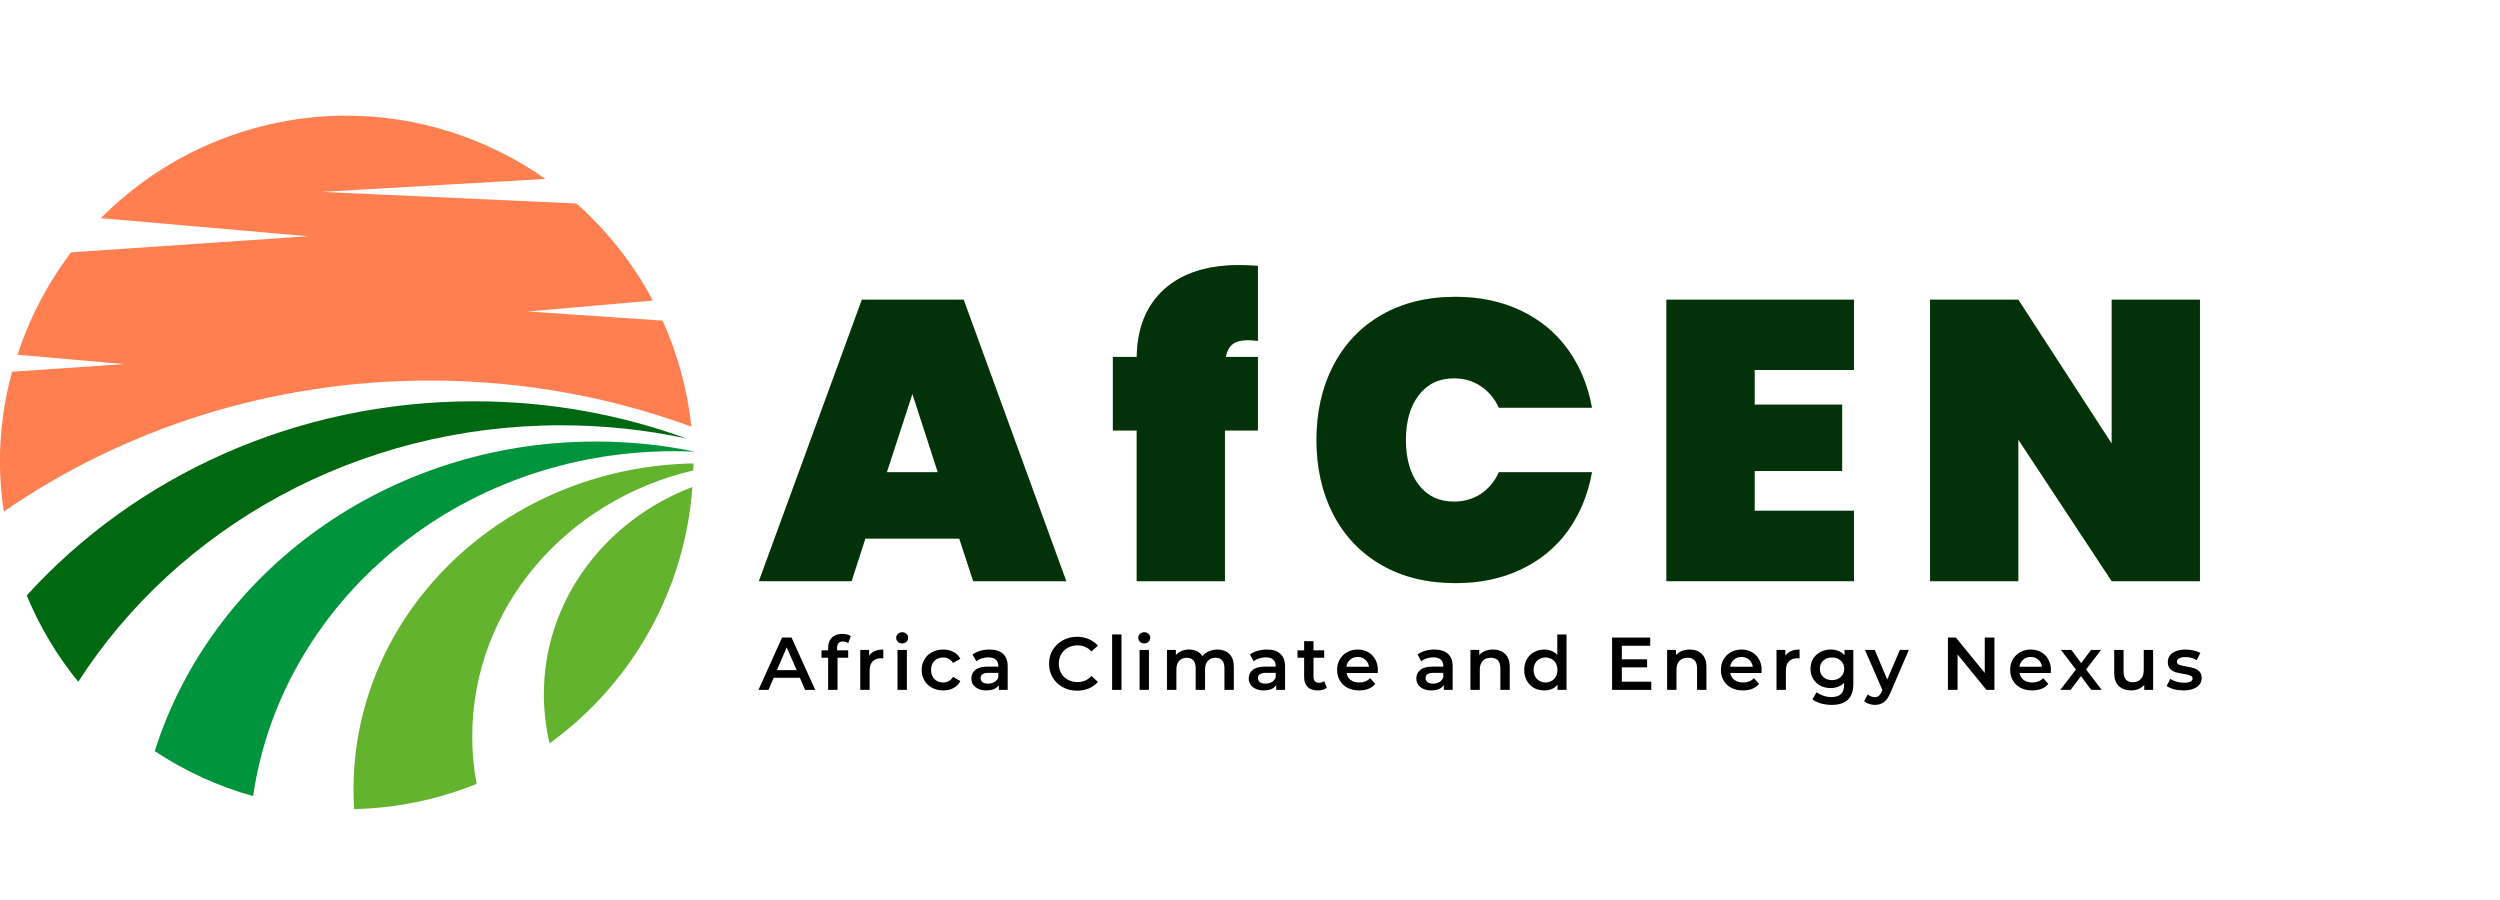 <svg xmlns="http://www.w3.org/2000/svg" xmlns:xlink="http://www.w3.org/1999/xlink" width="400" zoomAndPan="magnify" viewBox="0 0 300 108" height="144" preserveAspectRatio="xMidYMid meet" version="1.2"><defs><clipPath id="2f9b8c3c6d"><path d="M 0 13.848 L 83 13.848 L 83 62 L 0 62 Z M 0 13.848 "/></clipPath><clipPath id="6eb0d29e3f"><path d="M 18 52 L 83.25 52 L 83.25 96 L 18 96 Z M 18 52 "/></clipPath><clipPath id="030e599325"><path d="M 42 55 L 83.25 55 L 83.25 97.098 L 42 97.098 Z M 42 55 "/></clipPath><clipPath id="43bfa619a9"><path d="M 65 58 L 83.25 58 L 83.25 90 L 65 90 Z M 65 58 "/></clipPath></defs><g id="c4cf148d1c"><g clip-rule="nonzero" clip-path="url(#2f9b8c3c6d)"><path style=" stroke:none;fill-rule:nonzero;fill:#ff7f50;fill-opacity:1;" d="M 41.609 13.875 C 30.531 13.883 19.906 18.309 12.102 26.176 L 36.953 28.348 L 8.535 30.281 C 5.719 33.988 3.543 38.141 2.102 42.57 L 14.895 43.691 L 1.449 44.605 C 0.48 48.156 -0.012 51.816 -0.012 55.5 C 0.004 57.473 0.156 59.441 0.449 61.391 C 14.777 51.508 32.445 45.664 51.566 45.668 C 62.641 45.664 73.227 47.629 82.965 51.199 C 82.496 46.801 81.332 42.508 79.516 38.477 L 63.363 37.379 L 78.34 36.066 C 76.008 31.664 72.898 27.719 69.168 24.418 L 38.609 23.027 L 65.449 21.473 C 58.469 16.555 50.148 13.902 41.609 13.875 Z M 41.609 13.875 "/></g><path style=" stroke:none;fill-rule:nonzero;fill:#006811;fill-opacity:1;" d="M 56.895 48.156 C 35.406 48.156 16.16 57.195 3.207 71.457 C 4.754 75.188 6.836 78.676 9.391 81.809 C 21.258 63.363 42.773 51.035 67.34 51.035 C 72.5 51.035 77.52 51.582 82.344 52.609 C 74.445 49.734 65.867 48.156 56.895 48.156 Z M 56.895 48.156 "/><g clip-rule="nonzero" clip-path="url(#6eb0d29e3f)"><path style=" stroke:none;fill-rule:nonzero;fill:#00943c;fill-opacity:1;" d="M 71.508 52.984 C 46.488 52.984 25.359 68.652 18.57 90.137 C 22.199 92.543 26.18 94.363 30.371 95.535 C 33.789 72.152 55.086 54.145 80.852 54.145 C 81.637 54.145 82.414 54.16 83.188 54.195 L 83.188 54.156 C 79.422 53.391 75.516 52.984 71.508 52.984 "/></g><g clip-rule="nonzero" clip-path="url(#030e599325)"><path style=" stroke:none;fill-rule:nonzero;fill:#63b32e;fill-opacity:1;" d="M 83.227 55.613 C 60.621 56 42.422 73.375 42.422 94.758 C 42.422 95.543 42.449 96.32 42.496 97.09 C 47.539 96.984 52.516 95.957 57.188 94.07 C 56.848 92.223 56.668 90.32 56.668 88.379 C 56.668 72.941 67.961 60 83.188 56.453 C 83.203 56.172 83.215 55.895 83.227 55.613 Z M 83.227 55.613 "/></g><g clip-rule="nonzero" clip-path="url(#43bfa619a9)"><path style=" stroke:none;fill-rule:nonzero;fill:#63b32e;fill-opacity:1;" d="M 83.086 58.441 C 72.637 62.414 65.262 72.051 65.262 83.316 C 65.262 85.34 65.504 87.305 65.953 89.199 C 75.93 81.984 82.207 70.723 83.086 58.441 Z M 83.086 58.441 "/></g><g style="fill:#63b32e;fill-opacity:0.4;"><g transform="translate(91.064, 69.742)"><path style="stroke:none" d="M 24.047 -5.109 L 12.781 -5.109 L 11.125 0 L 0 0 L 12.359 -33.781 L 24.578 -33.781 L 36.891 0 L 25.719 0 Z M 21.469 -13.078 L 18.422 -22.469 L 15.359 -13.078 Z M 21.469 -13.078 "/></g></g><g style="fill:#63b32e;fill-opacity:0.4;"><g transform="translate(133.058, 69.742)"><path style="stroke:none" d="M 17.891 -28.828 C 17.316 -28.891 16.922 -28.922 16.703 -28.922 C 15.91 -28.922 15.305 -28.77 14.891 -28.469 C 14.473 -28.164 14.188 -27.645 14.031 -26.906 L 17.891 -26.906 L 17.891 -18.078 L 13.938 -18.078 L 13.938 0 L 3.344 0 L 3.344 -18.078 L 0.484 -18.078 L 0.484 -26.906 L 3.344 -26.906 C 3.406 -30.406 4.508 -33.117 6.656 -35.047 C 8.801 -36.973 11.816 -37.938 15.703 -37.938 C 16.148 -37.938 16.879 -37.906 17.891 -37.844 Z M 17.891 -28.828 "/></g></g><g style="fill:#63b32e;fill-opacity:0.4;"><g transform="translate(156.536, 69.742)"><path style="stroke:none" d="M 1.438 -16.938 C 1.438 -20.281 2.109 -23.254 3.453 -25.859 C 4.805 -28.473 6.738 -30.504 9.25 -31.953 C 11.77 -33.398 14.734 -34.125 18.141 -34.125 C 21.055 -34.125 23.664 -33.57 25.969 -32.469 C 28.281 -31.375 30.16 -29.82 31.609 -27.812 C 33.055 -25.812 34.02 -23.477 34.5 -20.812 L 23.328 -20.812 C 22.828 -21.914 22.102 -22.781 21.156 -23.406 C 20.219 -24.031 19.145 -24.344 17.938 -24.344 C 16.156 -24.344 14.75 -23.672 13.719 -22.328 C 12.688 -20.992 12.172 -19.195 12.172 -16.938 C 12.172 -14.676 12.688 -12.879 13.719 -11.547 C 14.75 -10.211 16.156 -9.547 17.938 -9.547 C 19.145 -9.547 20.219 -9.852 21.156 -10.469 C 22.102 -11.094 22.828 -11.961 23.328 -13.078 L 34.5 -13.078 C 34.02 -10.398 33.055 -8.055 31.609 -6.047 C 30.16 -4.047 28.281 -2.5 25.969 -1.406 C 23.664 -0.312 21.055 0.234 18.141 0.234 C 14.734 0.234 11.77 -0.488 9.25 -1.938 C 6.738 -3.383 4.805 -5.41 3.453 -8.016 C 2.109 -10.629 1.438 -13.602 1.438 -16.938 Z M 1.438 -16.938 "/></g></g><g style="fill:#63b32e;fill-opacity:0.4;"><g transform="translate(197.575, 69.742)"><path style="stroke:none" d="M 12.984 -25.344 L 12.984 -21.188 L 23.484 -21.188 L 23.484 -13.219 L 12.984 -13.219 L 12.984 -8.453 L 24.906 -8.453 L 24.906 0 L 2.391 0 L 2.391 -33.781 L 24.906 -33.781 L 24.906 -25.344 Z M 12.984 -25.344 "/></g></g><g style="fill:#63b32e;fill-opacity:0.4;"><g transform="translate(229.214, 69.742)"><path style="stroke:none" d="M 34.781 0 L 24.188 0 L 12.984 -16.984 L 12.984 0 L 2.391 0 L 2.391 -33.781 L 12.984 -33.781 L 24.188 -16.516 L 24.188 -33.781 L 34.781 -33.781 Z M 34.781 0 "/></g></g><g style="fill:#03320a;fill-opacity:1;"><g transform="translate(91.064, 69.742)"><path style="stroke:none" d="M 24.047 -5.109 L 12.781 -5.109 L 11.125 0 L 0 0 L 12.359 -33.781 L 24.578 -33.781 L 36.891 0 L 25.719 0 Z M 21.469 -13.078 L 18.422 -22.469 L 15.359 -13.078 Z M 21.469 -13.078 "/></g></g><g style="fill:#03320a;fill-opacity:1;"><g transform="translate(133.058, 69.742)"><path style="stroke:none" d="M 17.891 -28.828 C 17.316 -28.891 16.922 -28.922 16.703 -28.922 C 15.91 -28.922 15.305 -28.77 14.891 -28.469 C 14.473 -28.164 14.188 -27.645 14.031 -26.906 L 17.891 -26.906 L 17.891 -18.078 L 13.938 -18.078 L 13.938 0 L 3.344 0 L 3.344 -18.078 L 0.484 -18.078 L 0.484 -26.906 L 3.344 -26.906 C 3.406 -30.406 4.508 -33.117 6.656 -35.047 C 8.801 -36.973 11.816 -37.938 15.703 -37.938 C 16.148 -37.938 16.879 -37.906 17.891 -37.844 Z M 17.891 -28.828 "/></g></g><g style="fill:#03320a;fill-opacity:1;"><g transform="translate(156.536, 69.742)"><path style="stroke:none" d="M 1.438 -16.938 C 1.438 -20.281 2.109 -23.254 3.453 -25.859 C 4.805 -28.473 6.738 -30.504 9.25 -31.953 C 11.77 -33.398 14.734 -34.125 18.141 -34.125 C 21.055 -34.125 23.664 -33.57 25.969 -32.469 C 28.281 -31.375 30.16 -29.82 31.609 -27.812 C 33.055 -25.812 34.02 -23.477 34.5 -20.812 L 23.328 -20.812 C 22.828 -21.914 22.102 -22.781 21.156 -23.406 C 20.219 -24.031 19.145 -24.344 17.938 -24.344 C 16.156 -24.344 14.75 -23.672 13.719 -22.328 C 12.688 -20.992 12.172 -19.195 12.172 -16.938 C 12.172 -14.676 12.688 -12.879 13.719 -11.547 C 14.75 -10.211 16.156 -9.547 17.938 -9.547 C 19.145 -9.547 20.219 -9.852 21.156 -10.469 C 22.102 -11.094 22.828 -11.961 23.328 -13.078 L 34.5 -13.078 C 34.02 -10.398 33.055 -8.055 31.609 -6.047 C 30.16 -4.047 28.281 -2.5 25.969 -1.406 C 23.664 -0.312 21.055 0.234 18.141 0.234 C 14.734 0.234 11.77 -0.488 9.25 -1.938 C 6.738 -3.383 4.805 -5.41 3.453 -8.016 C 2.109 -10.629 1.438 -13.602 1.438 -16.938 Z M 1.438 -16.938 "/></g></g><g style="fill:#03320a;fill-opacity:1;"><g transform="translate(197.575, 69.742)"><path style="stroke:none" d="M 12.984 -25.344 L 12.984 -21.188 L 23.484 -21.188 L 23.484 -13.219 L 12.984 -13.219 L 12.984 -8.453 L 24.906 -8.453 L 24.906 0 L 2.391 0 L 2.391 -33.781 L 24.906 -33.781 L 24.906 -25.344 Z M 12.984 -25.344 "/></g></g><g style="fill:#03320a;fill-opacity:1;"><g transform="translate(229.214, 69.742)"><path style="stroke:none" d="M 34.781 0 L 24.188 0 L 12.984 -16.984 L 12.984 0 L 2.391 0 L 2.391 -33.781 L 12.984 -33.781 L 24.188 -16.516 L 24.188 -33.781 L 34.781 -33.781 Z M 34.781 0 "/></g></g><g style="fill:#000000;fill-opacity:1;"><g transform="translate(91.064, 82.788)"><path style="stroke:none" d="M 4.922 -1.453 L 1.781 -1.453 L 1.156 0 L -0.047 0 L 2.781 -6.281 L 3.922 -6.281 L 6.766 0 L 5.547 0 Z M 4.531 -2.375 L 3.344 -5.109 L 2.172 -2.375 Z M 4.531 -2.375 "/></g></g><g style="fill:#000000;fill-opacity:1;"><g transform="translate(98.486, 82.788)"><path style="stroke:none" d="M 2.688 -5.812 C 2.207 -5.812 1.969 -5.555 1.969 -5.047 L 1.969 -4.75 L 3.297 -4.75 L 3.297 -3.859 L 2.016 -3.859 L 2.016 0 L 0.891 0 L 0.891 -3.859 L 0.094 -3.859 L 0.094 -4.75 L 0.891 -4.75 L 0.891 -5.062 C 0.891 -5.57 1.035 -5.973 1.328 -6.266 C 1.629 -6.566 2.051 -6.719 2.594 -6.719 C 3.031 -6.719 3.367 -6.629 3.609 -6.453 L 3.297 -5.609 C 3.109 -5.742 2.906 -5.812 2.688 -5.812 Z M 2.688 -5.812 "/></g></g><g style="fill:#000000;fill-opacity:1;"><g transform="translate(102.497, 82.788)"><path style="stroke:none" d="M 1.797 -4.094 C 2.117 -4.594 2.688 -4.844 3.5 -4.844 L 3.5 -3.781 C 3.406 -3.789 3.32 -3.797 3.25 -3.797 C 2.812 -3.797 2.469 -3.672 2.219 -3.422 C 1.977 -3.172 1.859 -2.805 1.859 -2.328 L 1.859 0 L 0.734 0 L 0.734 -4.797 L 1.797 -4.797 Z M 1.797 -4.094 "/></g></g><g style="fill:#000000;fill-opacity:1;"><g transform="translate(106.966, 82.788)"><path style="stroke:none" d="M 0.734 -4.797 L 1.859 -4.797 L 1.859 0 L 0.734 0 Z M 1.297 -5.578 C 1.086 -5.578 0.914 -5.641 0.781 -5.766 C 0.645 -5.898 0.578 -6.062 0.578 -6.25 C 0.578 -6.438 0.645 -6.594 0.781 -6.719 C 0.914 -6.852 1.086 -6.922 1.297 -6.922 C 1.492 -6.922 1.66 -6.859 1.797 -6.734 C 1.941 -6.617 2.016 -6.469 2.016 -6.281 C 2.016 -6.082 1.945 -5.914 1.812 -5.781 C 1.676 -5.645 1.504 -5.578 1.297 -5.578 Z M 1.297 -5.578 "/></g></g><g style="fill:#000000;fill-opacity:1;"><g transform="translate(110.259, 82.788)"><path style="stroke:none" d="M 2.938 0.062 C 2.438 0.062 1.988 -0.039 1.594 -0.25 C 1.195 -0.457 0.891 -0.75 0.672 -1.125 C 0.453 -1.5 0.344 -1.922 0.344 -2.391 C 0.344 -2.867 0.453 -3.289 0.672 -3.656 C 0.891 -4.031 1.191 -4.32 1.578 -4.531 C 1.973 -4.738 2.426 -4.844 2.938 -4.844 C 3.406 -4.844 3.816 -4.742 4.172 -4.547 C 4.523 -4.359 4.797 -4.086 4.984 -3.734 L 4.109 -3.234 C 3.973 -3.453 3.801 -3.613 3.594 -3.719 C 3.395 -3.832 3.172 -3.891 2.922 -3.891 C 2.504 -3.891 2.156 -3.754 1.875 -3.484 C 1.602 -3.211 1.469 -2.848 1.469 -2.391 C 1.469 -1.941 1.602 -1.578 1.875 -1.297 C 2.145 -1.023 2.492 -0.891 2.922 -0.891 C 3.172 -0.891 3.395 -0.945 3.594 -1.062 C 3.801 -1.176 3.973 -1.344 4.109 -1.562 L 4.984 -1.062 C 4.797 -0.695 4.52 -0.414 4.156 -0.219 C 3.801 -0.031 3.395 0.062 2.938 0.062 Z M 2.938 0.062 "/></g></g><g style="fill:#000000;fill-opacity:1;"><g transform="translate(116.173, 82.788)"><path style="stroke:none" d="M 2.562 -4.844 C 3.27 -4.844 3.812 -4.672 4.188 -4.328 C 4.562 -3.992 4.75 -3.488 4.75 -2.812 L 4.75 0 L 3.688 0 L 3.688 -0.578 C 3.551 -0.367 3.352 -0.207 3.094 -0.094 C 2.844 0.008 2.535 0.062 2.172 0.062 C 1.816 0.062 1.504 0 1.234 -0.125 C 0.961 -0.25 0.754 -0.414 0.609 -0.625 C 0.461 -0.844 0.391 -1.094 0.391 -1.375 C 0.391 -1.801 0.551 -2.145 0.875 -2.406 C 1.195 -2.664 1.703 -2.797 2.391 -2.797 L 3.625 -2.797 L 3.625 -2.875 C 3.625 -3.207 3.52 -3.461 3.312 -3.641 C 3.113 -3.816 2.82 -3.906 2.438 -3.906 C 2.164 -3.906 1.898 -3.863 1.641 -3.781 C 1.379 -3.695 1.16 -3.582 0.984 -3.438 L 0.531 -4.25 C 0.789 -4.438 1.094 -4.582 1.438 -4.688 C 1.789 -4.789 2.164 -4.844 2.562 -4.844 Z M 2.406 -0.75 C 2.688 -0.75 2.938 -0.812 3.156 -0.938 C 3.375 -1.07 3.531 -1.258 3.625 -1.5 L 3.625 -2.047 L 2.469 -2.047 C 1.82 -2.047 1.5 -1.836 1.5 -1.422 C 1.5 -1.211 1.578 -1.047 1.734 -0.922 C 1.898 -0.805 2.125 -0.75 2.406 -0.75 Z M 2.406 -0.75 "/></g></g><g style="fill:#000000;fill-opacity:1;"><g transform="translate(122.321, 82.788)"><path style="stroke:none" d=""/></g></g><g style="fill:#000000;fill-opacity:1;"><g transform="translate(125.497, 82.788)"><path style="stroke:none" d="M 3.75 0.094 C 3.113 0.094 2.539 -0.047 2.031 -0.328 C 1.52 -0.609 1.117 -0.992 0.828 -1.484 C 0.535 -1.973 0.391 -2.523 0.391 -3.141 C 0.391 -3.754 0.535 -4.305 0.828 -4.797 C 1.129 -5.285 1.535 -5.672 2.047 -5.953 C 2.555 -6.234 3.129 -6.375 3.766 -6.375 C 4.273 -6.375 4.738 -6.281 5.156 -6.094 C 5.582 -5.914 5.945 -5.656 6.25 -5.312 L 5.484 -4.609 C 5.035 -5.098 4.477 -5.344 3.812 -5.344 C 3.383 -5.344 3 -5.25 2.656 -5.062 C 2.312 -4.875 2.039 -4.613 1.844 -4.281 C 1.656 -3.945 1.562 -3.566 1.562 -3.141 C 1.562 -2.711 1.656 -2.332 1.844 -2 C 2.039 -1.664 2.312 -1.406 2.656 -1.219 C 3 -1.031 3.383 -0.938 3.812 -0.938 C 4.477 -0.938 5.035 -1.18 5.484 -1.672 L 6.25 -0.953 C 5.945 -0.617 5.582 -0.359 5.156 -0.172 C 4.727 0.004 4.258 0.094 3.75 0.094 Z M 3.75 0.094 "/></g></g><g style="fill:#000000;fill-opacity:1;"><g transform="translate(132.721, 82.788)"><path style="stroke:none" d="M 0.734 -6.656 L 1.859 -6.656 L 1.859 0 L 0.734 0 Z M 0.734 -6.656 "/></g></g><g style="fill:#000000;fill-opacity:1;"><g transform="translate(136.015, 82.788)"><path style="stroke:none" d="M 0.734 -4.797 L 1.859 -4.797 L 1.859 0 L 0.734 0 Z M 1.297 -5.578 C 1.086 -5.578 0.914 -5.641 0.781 -5.766 C 0.645 -5.898 0.578 -6.062 0.578 -6.25 C 0.578 -6.438 0.645 -6.594 0.781 -6.719 C 0.914 -6.852 1.086 -6.922 1.297 -6.922 C 1.492 -6.922 1.66 -6.859 1.797 -6.734 C 1.941 -6.617 2.016 -6.469 2.016 -6.281 C 2.016 -6.082 1.945 -5.914 1.812 -5.781 C 1.676 -5.645 1.504 -5.578 1.297 -5.578 Z M 1.297 -5.578 "/></g></g><g style="fill:#000000;fill-opacity:1;"><g transform="translate(139.308, 82.788)"><path style="stroke:none" d="M 6.781 -4.844 C 7.383 -4.844 7.863 -4.664 8.219 -4.312 C 8.57 -3.969 8.75 -3.445 8.75 -2.75 L 8.75 0 L 7.625 0 L 7.625 -2.594 C 7.625 -3.02 7.531 -3.336 7.344 -3.547 C 7.156 -3.754 6.891 -3.859 6.547 -3.859 C 6.172 -3.859 5.867 -3.734 5.641 -3.484 C 5.41 -3.242 5.297 -2.895 5.297 -2.438 L 5.297 0 L 4.172 0 L 4.172 -2.594 C 4.172 -3.02 4.078 -3.336 3.891 -3.547 C 3.711 -3.754 3.453 -3.859 3.109 -3.859 C 2.723 -3.859 2.414 -3.734 2.188 -3.484 C 1.969 -3.242 1.859 -2.895 1.859 -2.438 L 1.859 0 L 0.734 0 L 0.734 -4.797 L 1.797 -4.797 L 1.797 -4.172 C 1.984 -4.391 2.207 -4.555 2.469 -4.672 C 2.738 -4.785 3.039 -4.844 3.375 -4.844 C 3.727 -4.844 4.047 -4.773 4.328 -4.641 C 4.609 -4.504 4.828 -4.305 4.984 -4.047 C 5.18 -4.297 5.438 -4.488 5.75 -4.625 C 6.062 -4.77 6.406 -4.844 6.781 -4.844 Z M 6.781 -4.844 "/></g></g><g style="fill:#000000;fill-opacity:1;"><g transform="translate(149.458, 82.788)"><path style="stroke:none" d="M 2.562 -4.844 C 3.27 -4.844 3.812 -4.672 4.188 -4.328 C 4.562 -3.992 4.75 -3.488 4.75 -2.812 L 4.75 0 L 3.688 0 L 3.688 -0.578 C 3.551 -0.367 3.352 -0.207 3.094 -0.094 C 2.844 0.008 2.535 0.062 2.172 0.062 C 1.816 0.062 1.504 0 1.234 -0.125 C 0.961 -0.25 0.754 -0.414 0.609 -0.625 C 0.461 -0.844 0.391 -1.094 0.391 -1.375 C 0.391 -1.801 0.551 -2.145 0.875 -2.406 C 1.195 -2.664 1.703 -2.797 2.391 -2.797 L 3.625 -2.797 L 3.625 -2.875 C 3.625 -3.207 3.52 -3.461 3.312 -3.641 C 3.113 -3.816 2.82 -3.906 2.438 -3.906 C 2.164 -3.906 1.898 -3.863 1.641 -3.781 C 1.379 -3.695 1.16 -3.582 0.984 -3.438 L 0.531 -4.25 C 0.789 -4.438 1.094 -4.582 1.438 -4.688 C 1.789 -4.789 2.164 -4.844 2.562 -4.844 Z M 2.406 -0.75 C 2.688 -0.75 2.938 -0.812 3.156 -0.938 C 3.375 -1.07 3.531 -1.258 3.625 -1.5 L 3.625 -2.047 L 2.469 -2.047 C 1.82 -2.047 1.5 -1.836 1.5 -1.422 C 1.5 -1.211 1.578 -1.047 1.734 -0.922 C 1.898 -0.805 2.125 -0.75 2.406 -0.75 Z M 2.406 -0.75 "/></g></g><g style="fill:#000000;fill-opacity:1;"><g transform="translate(155.605, 82.788)"><path style="stroke:none" d="M 3.609 -0.266 C 3.484 -0.148 3.328 -0.066 3.141 -0.016 C 2.953 0.035 2.75 0.062 2.531 0.062 C 2.008 0.062 1.602 -0.07 1.312 -0.344 C 1.031 -0.625 0.891 -1.023 0.891 -1.547 L 0.891 -3.859 L 0.094 -3.859 L 0.094 -4.75 L 0.891 -4.75 L 0.891 -5.844 L 2.016 -5.844 L 2.016 -4.75 L 3.297 -4.75 L 3.297 -3.859 L 2.016 -3.859 L 2.016 -1.578 C 2.016 -1.348 2.066 -1.172 2.172 -1.047 C 2.285 -0.922 2.453 -0.859 2.672 -0.859 C 2.922 -0.859 3.129 -0.926 3.297 -1.062 Z M 3.609 -0.266 "/></g></g><g style="fill:#000000;fill-opacity:1;"><g transform="translate(160.11, 82.788)"><path style="stroke:none" d="M 5.234 -2.375 C 5.234 -2.289 5.227 -2.176 5.219 -2.031 L 1.469 -2.031 C 1.531 -1.676 1.695 -1.395 1.969 -1.188 C 2.25 -0.988 2.598 -0.891 3.016 -0.891 C 3.535 -0.891 3.969 -1.062 4.312 -1.406 L 4.922 -0.719 C 4.703 -0.457 4.426 -0.258 4.094 -0.125 C 3.77 0 3.398 0.062 2.984 0.062 C 2.461 0.062 2 -0.039 1.594 -0.25 C 1.195 -0.457 0.891 -0.75 0.672 -1.125 C 0.453 -1.5 0.344 -1.922 0.344 -2.391 C 0.344 -2.859 0.445 -3.281 0.656 -3.656 C 0.875 -4.031 1.172 -4.32 1.547 -4.531 C 1.922 -4.738 2.344 -4.844 2.812 -4.844 C 3.281 -4.844 3.695 -4.738 4.062 -4.531 C 4.438 -4.32 4.723 -4.031 4.922 -3.656 C 5.129 -3.289 5.234 -2.863 5.234 -2.375 Z M 2.812 -3.953 C 2.457 -3.953 2.156 -3.844 1.906 -3.625 C 1.656 -3.414 1.504 -3.133 1.453 -2.781 L 4.172 -2.781 C 4.117 -3.125 3.969 -3.406 3.719 -3.625 C 3.477 -3.844 3.176 -3.953 2.812 -3.953 Z M 2.812 -3.953 "/></g></g><g style="fill:#000000;fill-opacity:1;"><g transform="translate(166.392, 82.788)"><path style="stroke:none" d=""/></g></g><g style="fill:#000000;fill-opacity:1;"><g transform="translate(169.569, 82.788)"><path style="stroke:none" d="M 2.562 -4.844 C 3.27 -4.844 3.812 -4.672 4.188 -4.328 C 4.562 -3.992 4.75 -3.488 4.75 -2.812 L 4.75 0 L 3.688 0 L 3.688 -0.578 C 3.551 -0.367 3.352 -0.207 3.094 -0.094 C 2.844 0.008 2.535 0.062 2.172 0.062 C 1.816 0.062 1.504 0 1.234 -0.125 C 0.961 -0.25 0.754 -0.414 0.609 -0.625 C 0.461 -0.844 0.391 -1.094 0.391 -1.375 C 0.391 -1.801 0.551 -2.145 0.875 -2.406 C 1.195 -2.664 1.703 -2.797 2.391 -2.797 L 3.625 -2.797 L 3.625 -2.875 C 3.625 -3.207 3.52 -3.461 3.312 -3.641 C 3.113 -3.816 2.82 -3.906 2.438 -3.906 C 2.164 -3.906 1.898 -3.863 1.641 -3.781 C 1.379 -3.695 1.16 -3.582 0.984 -3.438 L 0.531 -4.25 C 0.789 -4.438 1.094 -4.582 1.438 -4.688 C 1.789 -4.789 2.164 -4.844 2.562 -4.844 Z M 2.406 -0.75 C 2.688 -0.75 2.938 -0.812 3.156 -0.938 C 3.375 -1.07 3.531 -1.258 3.625 -1.5 L 3.625 -2.047 L 2.469 -2.047 C 1.82 -2.047 1.5 -1.836 1.5 -1.422 C 1.5 -1.211 1.578 -1.047 1.734 -0.922 C 1.898 -0.805 2.125 -0.75 2.406 -0.75 Z M 2.406 -0.75 "/></g></g><g style="fill:#000000;fill-opacity:1;"><g transform="translate(175.716, 82.788)"><path style="stroke:none" d="M 3.453 -4.844 C 4.055 -4.844 4.539 -4.664 4.906 -4.312 C 5.27 -3.957 5.453 -3.438 5.453 -2.75 L 5.453 0 L 4.328 0 L 4.328 -2.594 C 4.328 -3.02 4.227 -3.336 4.031 -3.547 C 3.832 -3.754 3.551 -3.859 3.188 -3.859 C 2.781 -3.859 2.457 -3.734 2.219 -3.484 C 1.977 -3.242 1.859 -2.891 1.859 -2.422 L 1.859 0 L 0.734 0 L 0.734 -4.797 L 1.797 -4.797 L 1.797 -4.172 C 1.984 -4.391 2.219 -4.555 2.5 -4.672 C 2.781 -4.785 3.098 -4.844 3.453 -4.844 Z M 3.453 -4.844 "/></g></g><g style="fill:#000000;fill-opacity:1;"><g transform="translate(182.563, 82.788)"><path style="stroke:none" d="M 5.422 -6.656 L 5.422 0 L 4.344 0 L 4.344 -0.625 C 4.164 -0.395 3.938 -0.223 3.656 -0.109 C 3.383 0.004 3.086 0.062 2.766 0.062 C 2.305 0.062 1.891 -0.035 1.516 -0.234 C 1.148 -0.441 0.863 -0.734 0.656 -1.109 C 0.445 -1.484 0.344 -1.91 0.344 -2.391 C 0.344 -2.879 0.445 -3.305 0.656 -3.672 C 0.863 -4.047 1.148 -4.332 1.516 -4.531 C 1.891 -4.738 2.305 -4.844 2.766 -4.844 C 3.078 -4.844 3.363 -4.785 3.625 -4.672 C 3.895 -4.566 4.125 -4.41 4.312 -4.203 L 4.312 -6.656 Z M 2.891 -0.891 C 3.16 -0.891 3.406 -0.953 3.625 -1.078 C 3.844 -1.203 4.016 -1.379 4.141 -1.609 C 4.266 -1.836 4.328 -2.098 4.328 -2.391 C 4.328 -2.691 4.266 -2.957 4.141 -3.188 C 4.016 -3.414 3.844 -3.586 3.625 -3.703 C 3.406 -3.828 3.16 -3.891 2.891 -3.891 C 2.629 -3.891 2.391 -3.828 2.172 -3.703 C 1.953 -3.586 1.781 -3.414 1.656 -3.188 C 1.531 -2.957 1.469 -2.691 1.469 -2.391 C 1.469 -2.098 1.531 -1.836 1.656 -1.609 C 1.781 -1.379 1.953 -1.203 2.172 -1.078 C 2.391 -0.953 2.629 -0.891 2.891 -0.891 Z M 2.891 -0.891 "/></g></g><g style="fill:#000000;fill-opacity:1;"><g transform="translate(189.428, 82.788)"><path style="stroke:none" d=""/></g></g><g style="fill:#000000;fill-opacity:1;"><g transform="translate(192.605, 82.788)"><path style="stroke:none" d="M 5.547 -0.984 L 5.547 0 L 0.844 0 L 0.844 -6.281 L 5.422 -6.281 L 5.422 -5.297 L 2.016 -5.297 L 2.016 -3.672 L 5.047 -3.672 L 5.047 -2.703 L 2.016 -2.703 L 2.016 -0.984 Z M 5.547 -0.984 "/></g></g><g style="fill:#000000;fill-opacity:1;"><g transform="translate(199.318, 82.788)"><path style="stroke:none" d="M 3.453 -4.844 C 4.055 -4.844 4.539 -4.664 4.906 -4.312 C 5.27 -3.957 5.453 -3.438 5.453 -2.75 L 5.453 0 L 4.328 0 L 4.328 -2.594 C 4.328 -3.02 4.227 -3.336 4.031 -3.547 C 3.832 -3.754 3.551 -3.859 3.188 -3.859 C 2.781 -3.859 2.457 -3.734 2.219 -3.484 C 1.977 -3.242 1.859 -2.891 1.859 -2.422 L 1.859 0 L 0.734 0 L 0.734 -4.797 L 1.797 -4.797 L 1.797 -4.172 C 1.984 -4.391 2.219 -4.555 2.5 -4.672 C 2.781 -4.785 3.098 -4.844 3.453 -4.844 Z M 3.453 -4.844 "/></g></g><g style="fill:#000000;fill-opacity:1;"><g transform="translate(206.165, 82.788)"><path style="stroke:none" d="M 5.234 -2.375 C 5.234 -2.289 5.227 -2.176 5.219 -2.031 L 1.469 -2.031 C 1.531 -1.676 1.695 -1.395 1.969 -1.188 C 2.25 -0.988 2.598 -0.891 3.016 -0.891 C 3.535 -0.891 3.969 -1.062 4.312 -1.406 L 4.922 -0.719 C 4.703 -0.457 4.426 -0.258 4.094 -0.125 C 3.77 0 3.398 0.062 2.984 0.062 C 2.461 0.062 2 -0.039 1.594 -0.25 C 1.195 -0.457 0.891 -0.75 0.672 -1.125 C 0.453 -1.5 0.344 -1.922 0.344 -2.391 C 0.344 -2.859 0.445 -3.281 0.656 -3.656 C 0.875 -4.031 1.172 -4.32 1.547 -4.531 C 1.922 -4.738 2.344 -4.844 2.812 -4.844 C 3.281 -4.844 3.695 -4.738 4.062 -4.531 C 4.438 -4.32 4.723 -4.031 4.922 -3.656 C 5.129 -3.289 5.234 -2.863 5.234 -2.375 Z M 2.812 -3.953 C 2.457 -3.953 2.156 -3.844 1.906 -3.625 C 1.656 -3.414 1.504 -3.133 1.453 -2.781 L 4.172 -2.781 C 4.117 -3.125 3.969 -3.406 3.719 -3.625 C 3.477 -3.844 3.176 -3.953 2.812 -3.953 Z M 2.812 -3.953 "/></g></g><g style="fill:#000000;fill-opacity:1;"><g transform="translate(212.447, 82.788)"><path style="stroke:none" d="M 1.797 -4.094 C 2.117 -4.594 2.688 -4.844 3.5 -4.844 L 3.5 -3.781 C 3.406 -3.789 3.32 -3.797 3.25 -3.797 C 2.812 -3.797 2.469 -3.672 2.219 -3.422 C 1.977 -3.172 1.859 -2.805 1.859 -2.328 L 1.859 0 L 0.734 0 L 0.734 -4.797 L 1.797 -4.797 Z M 1.797 -4.094 "/></g></g><g style="fill:#000000;fill-opacity:1;"><g transform="translate(216.916, 82.788)"><path style="stroke:none" d="M 5.484 -4.797 L 5.484 -0.719 C 5.484 0.957 4.625 1.797 2.906 1.797 C 2.445 1.797 2.008 1.738 1.594 1.625 C 1.188 1.508 0.848 1.344 0.578 1.125 L 1.078 0.281 C 1.285 0.445 1.547 0.582 1.859 0.688 C 2.18 0.801 2.508 0.859 2.844 0.859 C 3.363 0.859 3.75 0.738 4 0.5 C 4.25 0.258 4.375 -0.102 4.375 -0.594 L 4.375 -0.859 C 4.176 -0.641 3.938 -0.477 3.656 -0.375 C 3.383 -0.27 3.086 -0.219 2.766 -0.219 C 2.305 -0.219 1.895 -0.312 1.531 -0.5 C 1.164 -0.695 0.875 -0.973 0.656 -1.328 C 0.445 -1.68 0.344 -2.082 0.344 -2.531 C 0.344 -2.988 0.445 -3.391 0.656 -3.734 C 0.875 -4.086 1.164 -4.359 1.531 -4.547 C 1.895 -4.742 2.305 -4.844 2.766 -4.844 C 3.109 -4.844 3.422 -4.785 3.703 -4.672 C 3.992 -4.555 4.234 -4.383 4.422 -4.156 L 4.422 -4.797 Z M 2.938 -1.172 C 3.352 -1.172 3.695 -1.297 3.969 -1.547 C 4.25 -1.797 4.391 -2.125 4.391 -2.531 C 4.391 -2.938 4.25 -3.266 3.969 -3.516 C 3.695 -3.766 3.352 -3.891 2.938 -3.891 C 2.5 -3.891 2.145 -3.766 1.875 -3.516 C 1.602 -3.266 1.469 -2.938 1.469 -2.531 C 1.469 -2.125 1.602 -1.797 1.875 -1.547 C 2.145 -1.297 2.5 -1.172 2.938 -1.172 Z M 2.938 -1.172 "/></g></g><g style="fill:#000000;fill-opacity:1;"><g transform="translate(223.844, 82.788)"><path style="stroke:none" d="M 5.219 -4.797 L 2.984 0.391 C 2.766 0.91 2.504 1.273 2.203 1.484 C 1.91 1.691 1.551 1.797 1.125 1.797 C 0.883 1.797 0.648 1.754 0.422 1.672 C 0.191 1.598 0 1.492 -0.156 1.359 L 0.297 0.531 C 0.398 0.633 0.523 0.719 0.672 0.781 C 0.816 0.844 0.969 0.875 1.125 0.875 C 1.32 0.875 1.484 0.82 1.609 0.719 C 1.734 0.613 1.852 0.441 1.969 0.203 L 2.047 0.016 L -0.047 -4.797 L 1.125 -4.797 L 2.625 -1.25 L 4.141 -4.797 Z M 5.219 -4.797 "/></g></g><g style="fill:#000000;fill-opacity:1;"><g transform="translate(229.73, 82.788)"><path style="stroke:none" d=""/></g></g><g style="fill:#000000;fill-opacity:1;"><g transform="translate(232.907, 82.788)"><path style="stroke:none" d="M 6.422 -6.281 L 6.422 0 L 5.469 0 L 2 -4.25 L 2 0 L 0.844 0 L 0.844 -6.281 L 1.797 -6.281 L 5.266 -2.031 L 5.266 -6.281 Z M 6.422 -6.281 "/></g></g><g style="fill:#000000;fill-opacity:1;"><g transform="translate(240.876, 82.788)"><path style="stroke:none" d="M 5.234 -2.375 C 5.234 -2.289 5.227 -2.176 5.219 -2.031 L 1.469 -2.031 C 1.531 -1.676 1.695 -1.395 1.969 -1.188 C 2.25 -0.988 2.598 -0.891 3.016 -0.891 C 3.535 -0.891 3.969 -1.062 4.312 -1.406 L 4.922 -0.719 C 4.703 -0.457 4.426 -0.258 4.094 -0.125 C 3.77 0 3.398 0.062 2.984 0.062 C 2.461 0.062 2 -0.039 1.594 -0.25 C 1.195 -0.457 0.891 -0.75 0.672 -1.125 C 0.453 -1.5 0.344 -1.922 0.344 -2.391 C 0.344 -2.859 0.445 -3.281 0.656 -3.656 C 0.875 -4.031 1.172 -4.32 1.547 -4.531 C 1.922 -4.738 2.344 -4.844 2.812 -4.844 C 3.281 -4.844 3.695 -4.738 4.062 -4.531 C 4.438 -4.32 4.723 -4.031 4.922 -3.656 C 5.129 -3.289 5.234 -2.863 5.234 -2.375 Z M 2.812 -3.953 C 2.457 -3.953 2.156 -3.844 1.906 -3.625 C 1.656 -3.414 1.504 -3.133 1.453 -2.781 L 4.172 -2.781 C 4.117 -3.125 3.969 -3.406 3.719 -3.625 C 3.477 -3.844 3.176 -3.953 2.812 -3.953 Z M 2.812 -3.953 "/></g></g><g style="fill:#000000;fill-opacity:1;"><g transform="translate(247.158, 82.788)"><path style="stroke:none" d="M 3.781 0 L 2.562 -1.656 L 1.312 0 L 0.078 0 L 1.953 -2.438 L 0.156 -4.797 L 1.406 -4.797 L 2.578 -3.219 L 3.766 -4.797 L 4.969 -4.797 L 3.172 -2.453 L 5.047 0 Z M 3.781 0 "/></g></g><g style="fill:#000000;fill-opacity:1;"><g transform="translate(253, 82.788)"><path style="stroke:none" d="M 5.375 -4.797 L 5.375 0 L 4.312 0 L 4.312 -0.609 C 4.125 -0.391 3.895 -0.223 3.625 -0.109 C 3.363 0.004 3.078 0.062 2.766 0.062 C 2.117 0.062 1.613 -0.113 1.25 -0.469 C 0.883 -0.82 0.703 -1.348 0.703 -2.047 L 0.703 -4.797 L 1.828 -4.797 L 1.828 -2.203 C 1.828 -1.773 1.922 -1.453 2.109 -1.234 C 2.305 -1.023 2.582 -0.922 2.938 -0.922 C 3.344 -0.922 3.66 -1.047 3.891 -1.297 C 4.129 -1.547 4.25 -1.906 4.25 -2.375 L 4.25 -4.797 Z M 5.375 -4.797 "/></g></g><g style="fill:#000000;fill-opacity:1;"><g transform="translate(259.811, 82.788)"><path style="stroke:none" d="M 2.219 0.062 C 1.82 0.062 1.438 0.016 1.062 -0.078 C 0.695 -0.18 0.406 -0.312 0.188 -0.469 L 0.625 -1.328 C 0.832 -1.18 1.086 -1.066 1.391 -0.984 C 1.691 -0.898 1.988 -0.859 2.281 -0.859 C 2.957 -0.859 3.297 -1.031 3.297 -1.375 C 3.297 -1.539 3.207 -1.656 3.031 -1.719 C 2.863 -1.789 2.594 -1.859 2.219 -1.922 C 1.82 -1.984 1.5 -2.051 1.25 -2.125 C 1 -2.207 0.781 -2.344 0.594 -2.531 C 0.414 -2.727 0.328 -3 0.328 -3.344 C 0.328 -3.801 0.516 -4.164 0.891 -4.438 C 1.273 -4.707 1.789 -4.844 2.438 -4.844 C 2.77 -4.844 3.098 -4.805 3.422 -4.734 C 3.754 -4.66 4.023 -4.562 4.234 -4.438 L 3.797 -3.578 C 3.391 -3.816 2.938 -3.938 2.438 -3.938 C 2.102 -3.938 1.848 -3.883 1.672 -3.781 C 1.504 -3.688 1.422 -3.562 1.422 -3.406 C 1.422 -3.219 1.508 -3.086 1.688 -3.016 C 1.875 -2.941 2.16 -2.875 2.547 -2.812 C 2.93 -2.75 3.242 -2.676 3.484 -2.594 C 3.734 -2.52 3.945 -2.391 4.125 -2.203 C 4.301 -2.016 4.391 -1.754 4.391 -1.422 C 4.391 -0.973 4.191 -0.613 3.797 -0.344 C 3.41 -0.07 2.883 0.062 2.219 0.062 Z M 2.219 0.062 "/></g></g></g></svg>